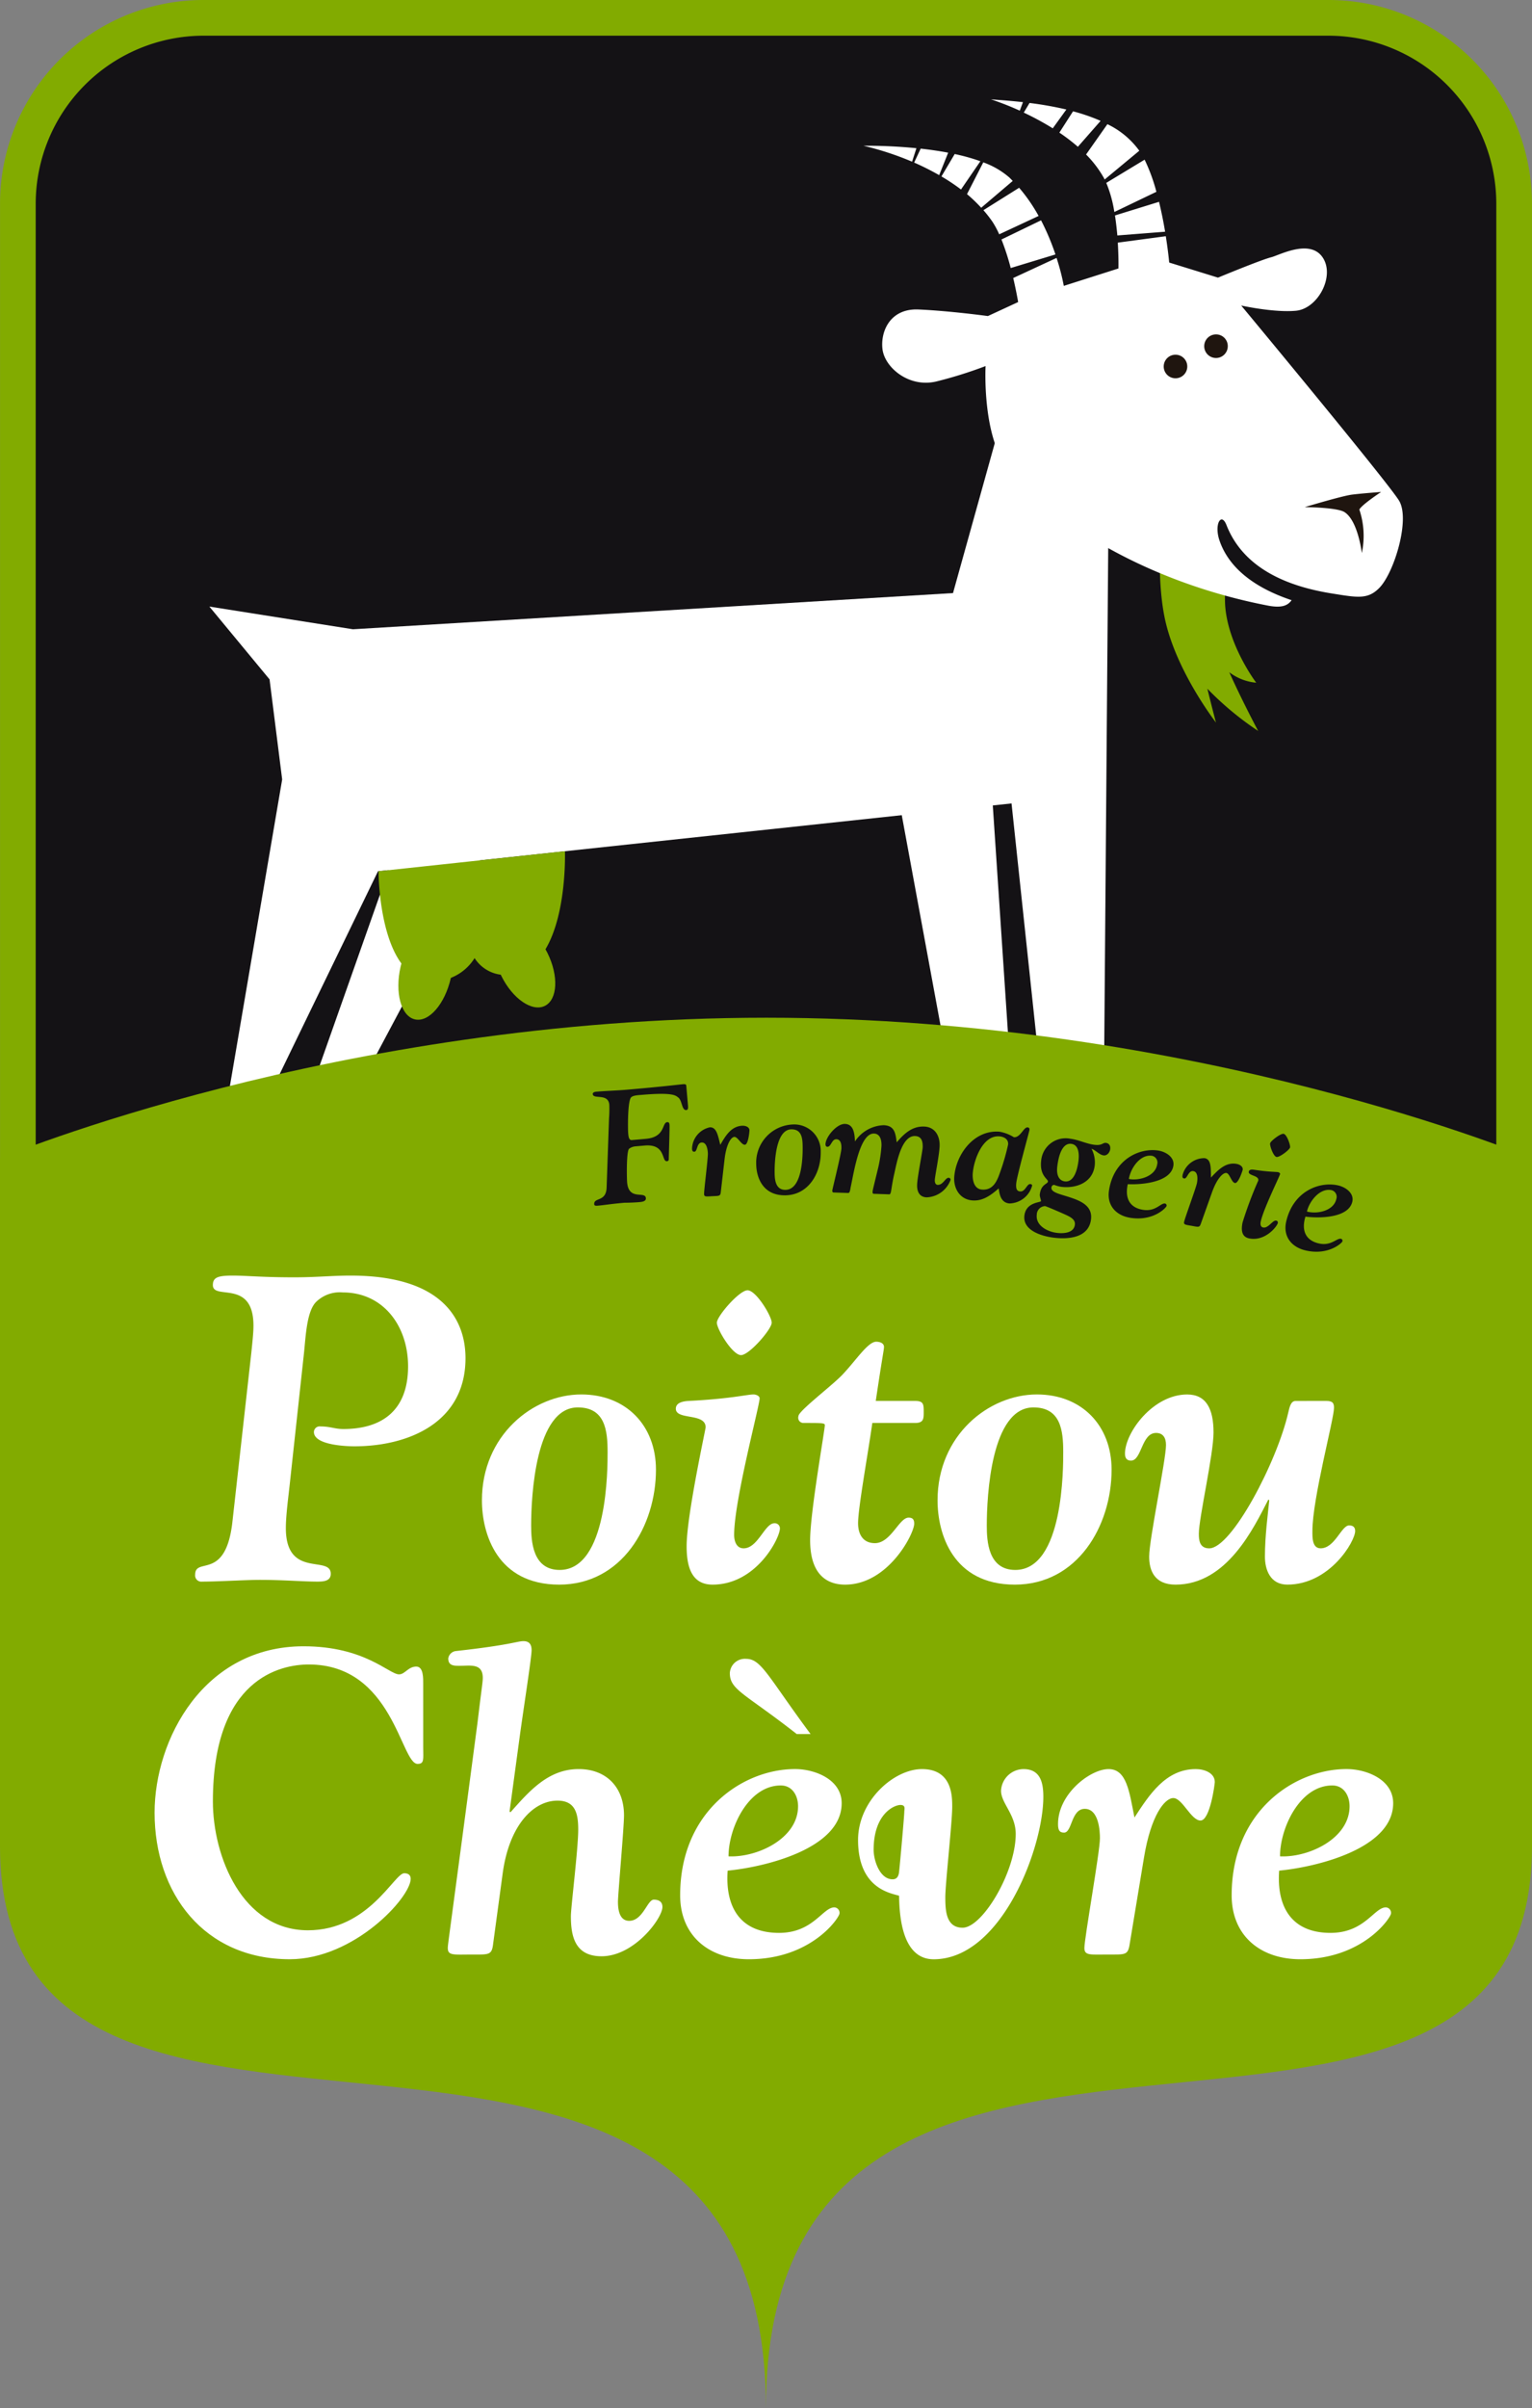 <svg id="Calque_1" data-name="Calque 1" xmlns="http://www.w3.org/2000/svg" viewBox="0 0 273.089 428.858">
  <rect x="0" y="0" width="273.089" height="428.858" fill="#808080" stroke="none"/>
  <defs>
    <style>
      .cls-1 {
        fill: #141215;
      }

      .cls-2 {
        fill: #82ab00;
      }

      .cls-3, .cls-5 {
        fill: #fff;
      }

      .cls-4 {
        fill: #1f150f;
      }

      .cls-5 {
        stroke: #141215;
        stroke-width: 1.589px;
      }
    </style>
  </defs>
  <title>V1_Quadri</title>
  <g>
    <g>
      <g>
        <path class="cls-1" d="M416.964,525.227H150.247V244.121a33.124,33.124,0,0,1,33.088-33.083H383.88a33.122,33.122,0,0,1,33.084,33.083V525.227Z" transform="translate(-147.061 -207.858)"/>
        <path class="cls-2" d="M383.881,207.858a36.262,36.262,0,0,1,36.262,36.263V528.4H147.069V244.121a36.265,36.265,0,0,1,36.266-36.263H383.881m0,6.357H183.335a29.941,29.941,0,0,0-29.908,29.905V522.047H413.785V244.121a29.939,29.939,0,0,0-29.9-29.905Z" transform="translate(-147.061 -207.858)"/>
      </g>
      <g>
        <g>
          <path class="cls-2" d="M371.336,338.038s-2.813-5.266-5.146-10.456a9.22,9.22,0,0,0,4.8,1.864s-5.115-6.725-5.549-13.928a36.905,36.905,0,0,1,.04-3.736l-1.927-1.606-3.732-3.11-.315-.262-2.025-1.687-3.539-2.951c-.271,4.8-.318,11.6.978,16.812,2.236,9.008,8.893,17.562,8.893,17.562s-.692-2.586-1.531-6.024A54.68,54.68,0,0,0,371.336,338.038Z" transform="translate(-147.061 -207.858)"/>
          <path class="cls-3" d="M322.361,245.293a21.75,21.75,0,0,1,1.64,2.1,16.578,16.578,0,0,1,1.177,2.195l7.021-3.268a29.569,29.569,0,0,0-3.471-5.02Zm14.786-17.933a62.948,62.948,0,0,0-6.562-1.164l-1.03,1.717a51.091,51.091,0,0,1,5.168,2.8Zm-15.183,17.5,5.625-4.78c-.215-.212-.42-.438-.642-.643a14.555,14.555,0,0,0-4.61-2.663l-2.9,5.659A26.844,26.844,0,0,1,321.965,244.858ZM339.2,234l4.052-4.616a33.077,33.077,0,0,0-4.915-1.7l-2.436,3.794A33.6,33.6,0,0,1,339.2,234Zm-24.725,5.05,1.605-4c-1.648-.313-3.312-.546-4.9-.723l-1.164,2.484A47.959,47.959,0,0,1,314.471,239.05Zm3.893,2.555,3.452-5.032a35.4,35.4,0,0,0-4.579-1.282l-2.361,3.989A34.948,34.948,0,0,1,318.363,241.605Zm-7.949-7.351a89.389,89.389,0,0,0-9.445-.435,52.938,52.938,0,0,1,8.672,2.837Zm35.822,15.539,8.506-.667c-.265-1.621-.631-3.461-1.081-5.324l-7.853,2.428C346,247.447,346.131,248.661,346.236,249.794ZM335.2,253.174a42.838,42.838,0,0,0-2.563-6.075l-7.06,3.411a43.761,43.761,0,0,1,1.652,5.085Zm61.27,43.88c-2-3.312-28.158-34.782-28.158-34.782s5.858,1.3,9.778.928c3.927-.388,7.006-6.227,4.715-9.536s-7.723-.345-9.139.01c-1.781.438-9.489,3.631-9.489,3.631l-8.7-2.688s-.17-1.943-.606-4.69l-8.555,1.145c.164,2.651.115,4.6.115,4.6l-9.741,3.1a39.754,39.754,0,0,0-1.291-4.978l-7.724,3.579c.574,2.44.876,4.281.876,4.281l-5.39,2.493s-6.773-.925-12.373-1.17c-5.09-.224-6.811,3.97-6.416,7.093.407,3.21,4.645,6.854,9.521,5.746a75.717,75.717,0,0,0,8.853-2.763s-.681,12.672,4.1,18.4c8.291,9.931,25.155,20.191,46.185,24.253,2.73.527,3.647-.114,4.271-.955-6.985-2.333-11.267-5.983-12.856-10.62-1-2.922.322-5.108,1.239-2.766,3.264,8.329,12,11.11,18.857,12.2,4.515.722,6.337,1.082,8.384-.994C395.574,309.889,398.464,300.382,396.468,297.055Zm-67.06-71c-2.381-.27-4.408-.395-5.7-.5a51.155,51.155,0,0,1,5.132,2.015Zm14.359,13.375c.075.13.137.273.2.4l6.18-5.125a14.98,14.98,0,0,0-5.689-4.73l-3.8,5.4A19.372,19.372,0,0,1,343.768,239.435Zm1.935,6.184,7.491-3.595a31.36,31.36,0,0,0-2.1-5.721l-6.833,4.132A22.284,22.284,0,0,1,345.7,245.619Z" transform="translate(-147.061 -207.858)"/>
          <polygon class="cls-3" points="81.3 120.891 55.693 193.429 64.103 193.429 103.473 119.472 81.3 120.891"/>
          <polygon class="cls-3" points="40.98 193.429 50.298 138.817 48.051 120.996 37.323 108.03 62.917 112.071 169.88 105.627 181.015 65.692 197.78 68.188 196.632 212.538 187.702 212.538 180.314 143.088 67.381 155.167 48.815 193.429 40.98 193.429"/>
          <path class="cls-2" d="M247.766,359.457l-33.227,3.568s-.029,22.281,11.957,19.3a8.8,8.8,0,0,0,5.165-3.83,6.5,6.5,0,0,0,7.41,2.713C248.431,378.766,247.766,359.457,247.766,359.457Z" transform="translate(-147.061 -207.858)"/>
          <g>
            <path class="cls-4" d="M389.815,306.361s-.667-5.755-3.092-7.3c-1.325-.848-7.083-.885-7.083-.885s6.643-2,8.4-2.223,5.225-.481,5.225-.481-3.452,2.263-3.893,3.135A14.744,14.744,0,0,1,389.815,306.361Z" transform="translate(-147.061 -207.858)"/>
            <path class="cls-4" d="M358.7,273.131a2.1,2.1,0,1,1-2.087-2.1A2.093,2.093,0,0,1,358.7,273.131Z" transform="translate(-147.061 -207.858)"/>
            <path class="cls-4" d="M365.92,269.515a2.1,2.1,0,1,1-2.086-2.1A2.08,2.08,0,0,1,365.92,269.515Z" transform="translate(-147.061 -207.858)"/>
          </g>
          <polygon class="cls-3" points="159.855 140.36 173.175 212.538 181.583 212.538 176.673 138.966 159.855 140.36"/>
          <path class="cls-5" d="M387.318,315.866" transform="translate(-147.061 -207.858)"/>
        </g>
        <ellipse class="cls-2" cx="240.548" cy="379.639" rx="4.59" ry="8.212" transform="translate(-290.394 -61.938) rotate(-26.306)"/>
        <path class="cls-2" d="M227.413,382.087c-1.057,4.61-3.917,7.888-6.392,7.321s-3.611-4.766-2.555-9.374,3.921-7.891,6.393-7.323S228.473,377.476,227.413,382.087Z" transform="translate(-147.061 -207.858)"/>
      </g>
      <g>
        <path class="cls-2" d="M283.685,389.111c76.847,0,136.465,25.047,136.465,25.047v122.46c0,75.894-136.558,4.625-136.558,100.1,0-95.473-136.531-24.2-136.531-100.1V414.158S206.82,389.111,283.685,389.111Z" transform="translate(-147.061 -207.858)"/>
        <g>
          <path class="cls-3" d="M198.708,472.218c-.231,2.156-.693,5.543-.693,7.775,0,9.084,8.006,4.773,8.006,8.16,0,1.309-1.309,1.386-2.386,1.386-2.463,0-6.159-.308-10.239-.308-2.463,0-7.467.308-10.315.308a1.1,1.1,0,0,1-1.231-1.231c0-3.233,5.389,1.154,6.62-9.238l3.387-30.254c.231-2.232.385-3.694.385-4.85,0-8.391-7.236-4.465-7.236-7.236,0-1.385.924-1.693,3.541-1.693,2.463,0,5.158.309,10.931.309,4.08,0,6.7-.309,10.085-.309,18.4,0,20.477,9.853,20.477,14.7,0,11.625-10.393,15.705-19.784,15.705-1.924,0-7.236-.309-7.236-2.541a1.017,1.017,0,0,1,1.155-1c1.77,0,2.541.461,4.08.461,7.082,0,11.547-3.464,11.547-11.162,0-7.236-4.465-13.163-11.624-13.163a6.03,6.03,0,0,0-4.772,1.693c-1.694,1.693-1.848,6.235-2.156,9.083Z" transform="translate(-147.061 -207.858)"/>
          <path class="cls-3" d="M263.99,469.6c0,10.008-6.081,20.477-17.244,20.477-11.085,0-13.779-9.083-13.779-15.011,0-11.547,9.083-18.86,17.706-18.86C258.679,456.206,263.99,461.749,263.99,469.6ZM246.824,487.46c8.622,0,8.545-18.244,8.545-21.016,0-3.849-.462-7.929-5.312-7.929-7.544,0-8.314,15.781-8.314,21.016C241.743,482.3,241.974,487.46,246.824,487.46Z" transform="translate(-147.061 -207.858)"/>
          <path class="cls-3" d="M272.844,462.057c0-2.617-5.311-1.231-5.311-3.31q0-1.272,2.31-1.387c7.544-.385,10.393-1.154,11.547-1.154.385,0,1.078.231,1.078.693,0,1.309-4.542,18.167-4.542,24.326,0,.924.308,2.386,1.693,2.386,2.541,0,3.772-4.465,5.466-4.465a.911.911,0,0,1,1,.924c0,1.693-4.157,10.007-12.009,10.007-3.849,0-4.619-3.387-4.619-6.851C269.457,477.761,272.844,462.442,272.844,462.057Zm11.778-18.629c0,1.154-4,5.773-5.466,5.773-1.539,0-4.31-4.619-4.31-5.773s4-5.774,5.465-5.774C281.851,437.653,284.623,442.272,284.623,443.428Z" transform="translate(-147.061 -207.858)"/>
          <path class="cls-3" d="M302.56,461.287c-.848,5.927-2.541,15.165-2.541,17.859,0,1.925.848,3.541,3,3.541,2.85,0,4.312-4.542,6.006-4.542.77,0,1,.385,1,1.078,0,1.771-4.619,10.854-12.317,10.854-2.771,0-6.235-1.309-6.235-7.928,0-4.928,2.617-19.554,2.617-20.477,0-.385-.462-.385-3.772-.385a.933.933,0,0,1-.924-1.231c0-.924,6.159-5.543,7.929-7.467,2.386-2.541,4.465-5.774,5.927-5.774.616,0,1.386.231,1.386.924,0,.539-.231,1.309-1.463,9.622h7.006c1.539,0,1.539.617,1.539,2,0,1.154,0,1.925-1.539,1.925Z" transform="translate(-147.061 -207.858)"/>
          <path class="cls-3" d="M345.209,469.6c0,10.008-6.082,20.477-17.244,20.477-11.085,0-13.779-9.083-13.779-15.011,0-11.547,9.084-18.86,17.705-18.86C339.9,456.206,345.209,461.749,345.209,469.6ZM328.042,487.46c8.622,0,8.545-18.244,8.545-21.016,0-3.849-.462-7.929-5.311-7.929-7.545,0-8.314,15.781-8.314,21.016C322.961,482.3,323.192,487.46,328.042,487.46Z" transform="translate(-147.061 -207.858)"/>
          <path class="cls-3" d="M383.469,457.36c1.155,0,1.387.386,1.387,1.232,0,2-3.85,16.166-3.85,21.939,0,1.078-.076,3.079,1.463,3.079,2.54,0,3.7-4.08,5.08-4.08.693,0,1.078.308,1.078,1,0,1.848-4.542,9.545-12.086,9.545-3.079,0-4-2.693-4-5,0-3.7.539-7.621.771-10.008l-.154-.153c-2.617,5.08-7.391,15.164-16.551,15.164-3.772,0-4.7-2.539-4.7-5,0-3.079,3-17.243,3-19.861,0-1.309-.539-2.155-1.771-2.155-2.617,0-2.54,4.927-4.465,4.927-.539,0-1.078-.231-1.078-1.231,0-3.772,5-10.547,11.086-10.547,3.387,0,4.7,2.541,4.7,6.774,0,3.927-2.617,15.242-2.617,18.014,0,1.077.077,2.617,1.848,2.617,4,0,12.086-15.4,14.088-24.172.231-1,.461-2.079,1.309-2.079Z" transform="translate(-147.061 -207.858)"/>
          <path class="cls-3" d="M222.5,519.079c0,2.078.231,2.925-1,2.925-3,0-4.388-17.706-19.4-17.706-4.927,0-17.089,2.387-17.089,24.4,0,9.776,5.234,22.94,16.935,22.94,10.854,0,15.4-10.162,17.166-10.162.616,0,1.155.231,1.155,1,0,3.31-10.084,14.318-21.555,14.318-15.242,0-24.095-11.7-24.095-26.1,0-13.086,8.776-29.637,26.558-29.637,10.932,0,15.242,5,17.013,5,1.078,0,1.617-1.387,3.08-1.387,1.309,0,1.231,2.156,1.231,3.08Z" transform="translate(-147.061 -207.858)"/>
          <path class="cls-3" d="M237.894,530.472l.154.154c3.31-3.7,6.7-7.7,12.163-7.7,5,0,8.083,3.31,8.083,8.238,0,2.154-1.078,14.087-1.078,15.4,0,2.617.924,3.388,2,3.388,2.463,0,3.233-3.772,4.388-3.772.924,0,1.539.385,1.539,1.309,0,2-5,8.776-10.854,8.776-4.773,0-5.466-3.619-5.466-7.16,0-1.539,1.309-12.009,1.309-15.4,0-2.77-.462-5.157-3.695-5.157-4.311,0-8.622,4.388-9.777,13.01l-1.693,12.472c-.231,2.078-.77,1.924-3.849,1.924-3.156,0-4.234.23-4.234-1.154,0-.693.154-1.232,5.312-40.262.693-5.85.924-7.082.924-7.852,0-2.617-2.155-2.155-4-2.155-1,0-2.155.077-2.155-1.31a1.552,1.552,0,0,1,1.309-1.309c9.776-1.077,11.008-1.77,12.086-1.77s1.462.615,1.462,1.616c0,1.231-1.386,10.085-2.078,15.089Z" transform="translate(-147.061 -207.858)"/>
          <path class="cls-3" d="M285.933,552.1c6.081,0,7.775-4.541,9.853-4.541a.97.97,0,0,1,.924,1.078c0,.692-4.927,8.159-16.166,8.159-7.082,0-12.24-4.157-12.24-11.394,0-15.011,11.239-22.478,20.477-22.478,3.541,0,8.314,1.848,8.314,6.082,0,8.16-13.857,11.393-20.323,12.01C276.31,547.407,278.928,552.1,285.933,552.1Zm3.387-22.555c0-1.848-1-3.7-3.079-3.7-5.773,0-9.314,7.545-9.314,12.625C282.007,538.708,289.32,535.321,289.32,529.548Zm-.231-12.855c-9.237-7.236-11.932-7.852-11.932-10.854a2.689,2.689,0,0,1,2.925-2.54c2.694,0,3.926,3.232,11.47,13.394Z" transform="translate(-147.061 -207.858)"/>
          <path class="cls-3" d="M315.572,545.714c0,2.309.076,5.465,3.079,5.465,3.541,0,9.469-9.93,9.469-16.7,0-3.464-2.618-5.466-2.618-7.7a4.051,4.051,0,0,1,4-3.85c3,0,3.541,2.387,3.541,4.928,0,9.084-7.467,28.944-19.553,28.944-3.926,0-6.082-3.772-6.159-11.315-1.462-.463-7.314-1.232-7.314-9.932,0-7,6.391-12.625,11.394-12.625,5.389,0,5.389,4.851,5.389,6.7C316.8,532.4,315.572,543.327,315.572,545.714Zm-9.392-3.156q1.038,0,1.154-1.386c.154-1.309.924-10.007.924-10.624,0-.461.308-1.23-.692-1.23-1.078,0-4.773,1.539-4.773,8.006C302.793,539.171,303.871,542.558,306.181,542.558Z" transform="translate(-147.061 -207.858)"/>
          <path class="cls-3" d="M348.444,554.028c-.308,2.078-.771,1.924-3.849,1.924-3.156,0-4.234.23-4.234-1.154,0-1.771,2.771-17.167,2.771-19.554,0-1.154-.154-5.234-2.7-5.234-2.463,0-2.232,4.233-3.694,4.233-.847,0-1.077-.461-1.077-1.539,0-5.389,5.773-9.777,9.006-9.777s3.7,4,4.619,8.623c2.617-4,5.543-8.623,10.932-8.623,1.539,0,3.387.693,3.387,2.31,0,.385-.847,6.852-2.541,6.852s-3.232-4-4.85-4c-1.539,0-4,3.08-5.234,10.623Z" transform="translate(-147.061 -207.858)"/>
          <path class="cls-3" d="M384.241,552.1c6.081,0,7.775-4.541,9.853-4.541a.97.97,0,0,1,.924,1.078c0,.692-4.927,8.159-16.166,8.159-7.082,0-12.239-4.157-12.239-11.394,0-15.011,11.238-22.478,20.476-22.478,3.541,0,8.314,1.848,8.314,6.082,0,8.16-13.857,11.393-20.324,12.01C374.619,547.407,377.236,552.1,384.241,552.1Zm3.388-22.555c0-1.848-1-3.7-3.08-3.7-5.773,0-9.314,7.545-9.314,12.625C380.315,538.708,387.629,535.321,387.629,529.548Z" transform="translate(-147.061 -207.858)"/>
        </g>
      </g>
    </g>
    <g>
      <path class="cls-1" d="M262.172,410.683c3.535-.3,2.852-2.888,3.821-2.971.342-.03.393.225.417.51.037.427-.123,5.236-.135,6.1a.321.321,0,0,1-.344.345c-.969.084-.154-3.117-3.944-2.79l-1.682.145a2.261,2.261,0,0,0-1.084.41c-.541.391-.424,5.406-.373,6,.288,3.335,3.228,1.473,3.344,2.813.049.57-.661.66-1.088.7-1.026.089-2.114.124-2.661.114-2.623.227-3.61.426-4.893.537-.4.034-.551-.068-.566-.238-.113-1.312,2.123-.355,2.21-3l.431-12.328a22.14,22.14,0,0,0,.05-2.416c-.182-2.109-2.863-.9-2.949-1.9-.032-.371.538-.42.624-.426,1.824-.157,3.63-.2,5.454-.355,6.442-.555,9.339-.92,9.966-.975.342-.029.6-.023.625.262l.307,3.562c.044.513-.022.749-.307.773-.827.071-.72-1.69-1.427-2.232-.491-.36-.887-.957-6.559-.468-.484.041-1.516.073-1.856.447-.63.686-.578,5.62-.517,6.333.044.513.084,1.313.654,1.264Z" transform="translate(-147.061 -207.858)"/>
      <path class="cls-1" d="M275.555,420.109c-.077.777-.251.728-1.394.784-1.171.057-1.567.162-1.593-.352-.032-.658.719-6.423.676-7.31-.021-.429-.151-1.94-1.095-1.894-.915.044-.752,1.612-1.3,1.638-.314.016-.408-.152-.428-.552a4.023,4.023,0,0,1,3.167-3.792c1.2-.058,1.444,1.42,1.87,3.118.9-1.533,1.9-3.3,3.9-3.4.572-.028,1.27.2,1.3.8.007.143-.191,2.559-.82,2.589s-1.272-1.428-1.873-1.4c-.571.028-1.431,1.216-1.752,4.039Z" transform="translate(-147.061 -207.858)"/>
      <path class="cls-1" d="M293.358,413.028c.06,3.719-2.139,7.646-6.287,7.713-4.12.066-5.175-3.294-5.21-5.5a6.81,6.81,0,0,1,6.468-7.115A4.724,4.724,0,0,1,293.358,413.028Zm-6.274,6.74c3.2-.051,3.067-6.831,3.051-7.861-.023-1.431-.219-2.944-2.022-2.915-2.8.045-3,5.914-2.965,7.86C285.165,417.881,285.281,419.8,287.084,419.768Z" transform="translate(-147.061 -207.858)"/>
      <path class="cls-1" d="M302.848,420.473c-.258-.009-.251-.209-.245-.38.007-.2.071-.427,1.033-4.4a24.622,24.622,0,0,0,.554-3.76c.029-.887-.158-2.152-1.33-2.191-2.545-.084-3.576,6.867-4.151,9.51-.066.284-.122,1.084-.436,1.074l-2.6-.086c-.257-.008-.251-.209-.245-.38.006-.2,1.589-6.5,1.621-7.475.043-1.315-.461-1.619-.891-1.633-.858-.028-.933,1.372-1.619,1.349-.2-.006-.337-.183-.328-.469.043-1.315,2.01-3.655,3.468-3.606,1.573.052,1.717,1.746,1.786,3.122a6.376,6.376,0,0,1,5.105-2.894c1.945.064,2.129,1.416,2.332,3.055,1.31-1.531,2.729-2.887,4.875-2.816,1.973.065,2.834,1.7,2.777,3.441-.056,1.659-.838,5.412-.859,6.069-.017.486.143.863.515.875.972.032,1.358-1.272,1.931-1.253a.331.331,0,0,1,.359.384,4.735,4.735,0,0,1-4.253,3.094c-1.916-.063-1.7-2.174-1.7-2.346.038-1.172.97-5.951.989-6.522.032-1-.135-2.008-1.364-2.049-2.431-.08-3.281,4.873-3.683,6.634-.636,2.755-.5,3.762-.926,3.748Z" transform="translate(-147.061 -207.858)"/>
      <path class="cls-1" d="M325.229,409.411a7.17,7.17,0,0,1,2.562.985c1.168.1,1.727-1.811,2.439-1.752.342.028.352.258.336.458-.025.314-2.252,8.227-2.359,9.54-.09,1.083.2,1.366.717,1.408.912.075,1.174-1.368,1.8-1.316.228.019.333.142.321.285a4.291,4.291,0,0,1-4.05,3.171c-1.653-.136-1.794-1.927-1.905-2.682-1.391,1.206-2.828,2.295-4.711,2.141-2.225-.182-3.385-2.143-3.212-4.253C317.5,413.371,320.724,409.042,325.229,409.411Zm-4.765,7.361c-.094,1.141.17,2.828,1.624,2.947,1.939.159,2.671-1.418,3.2-2.954a39.641,39.641,0,0,0,1.477-5.076c.077-.941-.72-1.379-1.547-1.447C322.225,410,320.656,414.434,320.465,416.772Z" transform="translate(-147.061 -207.858)"/>
      <path class="cls-1" d="M337.836,410.664c1.506.176,2.86.911,4.338,1.084,1.393.163,1.43-.409,2.027-.342.454.053.848.387.761,1.126-.063.539-.541,1.175-1.166,1.1-.767-.089-1.47-.978-2.167-1.175a5.164,5.164,0,0,1,.574,2.976c-.353,3.012-3.247,4.113-5.918,3.8a5.541,5.541,0,0,1-1.312-.355.508.508,0,0,0-.489.49c-.1.853,1.562,1.163,3.2,1.7,1.914.627,4.145,1.493,3.859,3.936-.386,3.3-3.964,3.6-6.606,3.288-2.047-.24-5.588-1.23-5.271-3.93.285-2.443,2.92-2.309,2.953-2.592.026-.228-.252-.807-.209-1.177.221-1.875,1.394-1.824,1.451-2.307.054-.455-1.522-1.014-1.207-3.713a4.378,4.378,0,0,1,5.182-3.915Zm.83,15.3c.086-.739-.464-1.207-1.447-1.668-.627-.3-3.643-1.607-3.869-1.634a1.549,1.549,0,0,0-1.475,1.526c-.232,1.989,1.975,3.055,3.595,3.244C336.663,427.574,338.489,427.472,338.666,425.966Zm-.648-14.391c-1.363-.16-2.188,1.472-2.494,4.085-.174,1.478.313,2.485,1.365,2.608,1.732.2,2.273-2.441,2.419-3.691C339.434,413.5,339.41,411.738,338.018,411.575Z" transform="translate(-147.061 -207.858)"/>
      <path class="cls-1" d="M350.855,423.33c2.234.333,3.106-1.242,3.87-1.128a.359.359,0,0,1,.28.446c-.038.255-2.259,2.728-6.389,2.111-2.6-.39-4.269-2.2-3.873-4.859.824-5.517,5.365-7.643,8.76-7.136,1.3.194,2.953,1.135,2.721,2.691-.447,3-5.717,3.426-8.127,3.3C347.576,421.076,348.281,422.945,350.855,423.33Zm2.482-8.1a1.224,1.224,0,0,0-.928-1.527c-2.123-.317-3.838,2.261-4.117,4.129C350.148,418.192,353.021,417.349,353.338,415.227Z" transform="translate(-147.061 -207.858)"/>
      <path class="cls-1" d="M361.137,425.745c-.248.74-.407.654-1.533.451-1.154-.207-1.563-.193-1.473-.7.116-.648,2.14-6.1,2.3-6.969.075-.422.287-1.924-.643-2.091-.9-.162-1.094,1.4-1.629,1.306-.311-.056-.363-.24-.293-.634a4.021,4.021,0,0,1,3.935-2.984c1.182.212,1.088,1.707,1.123,3.456,1.22-1.292,2.592-2.79,4.562-2.436.564.1,1.193.476,1.088,1.066-.025.141-.76,2.45-1.379,2.339s-.92-1.676-1.511-1.782c-.564-.1-1.666.863-2.611,3.541Z" transform="translate(-147.061 -207.858)"/>
      <path class="cls-1" d="M371.355,418.122c.193-.953-1.844-.842-1.689-1.6q.094-.463.943-.334c2.776.419,3.87.35,4.291.435.141.028.375.164.341.332-.1.476-3,6.279-3.457,8.521-.068.336-.065.892.439.994.925.19,1.7-1.346,2.321-1.221a.339.339,0,0,1,.3.411c-.126.616-2.255,3.336-5.114,2.753-1.4-.285-1.432-1.575-1.174-2.836A68.445,68.445,0,0,1,371.355,418.122Zm5.67-5.911c-.086.421-1.887,1.806-2.419,1.7-.56-.114-1.227-2-1.142-2.422s1.886-1.806,2.418-1.7C376.443,409.9,377.11,411.791,377.025,412.211Z" transform="translate(-147.061 -207.858)"/>
      <path class="cls-1" d="M382.161,429.313c2.2.5,3.192-1,3.946-.827a.361.361,0,0,1,.244.468c-.057.25-2.462,2.545-6.531,1.611-2.565-.588-4.088-2.522-3.486-5.143,1.246-5.436,5.936-7.207,9.281-6.439,1.283.294,2.857,1.359,2.506,2.893-.678,2.955-5.964,2.975-8.357,2.662C379.066,426.813,379.625,428.731,382.161,429.313Zm3.1-7.888a1.226,1.226,0,0,0-.809-1.594c-2.092-.479-4,1.958-4.422,3.8C381.852,424.136,384.781,423.517,385.262,421.426Z" transform="translate(-147.061 -207.858)"/>
    </g>
  </g>
</svg>
